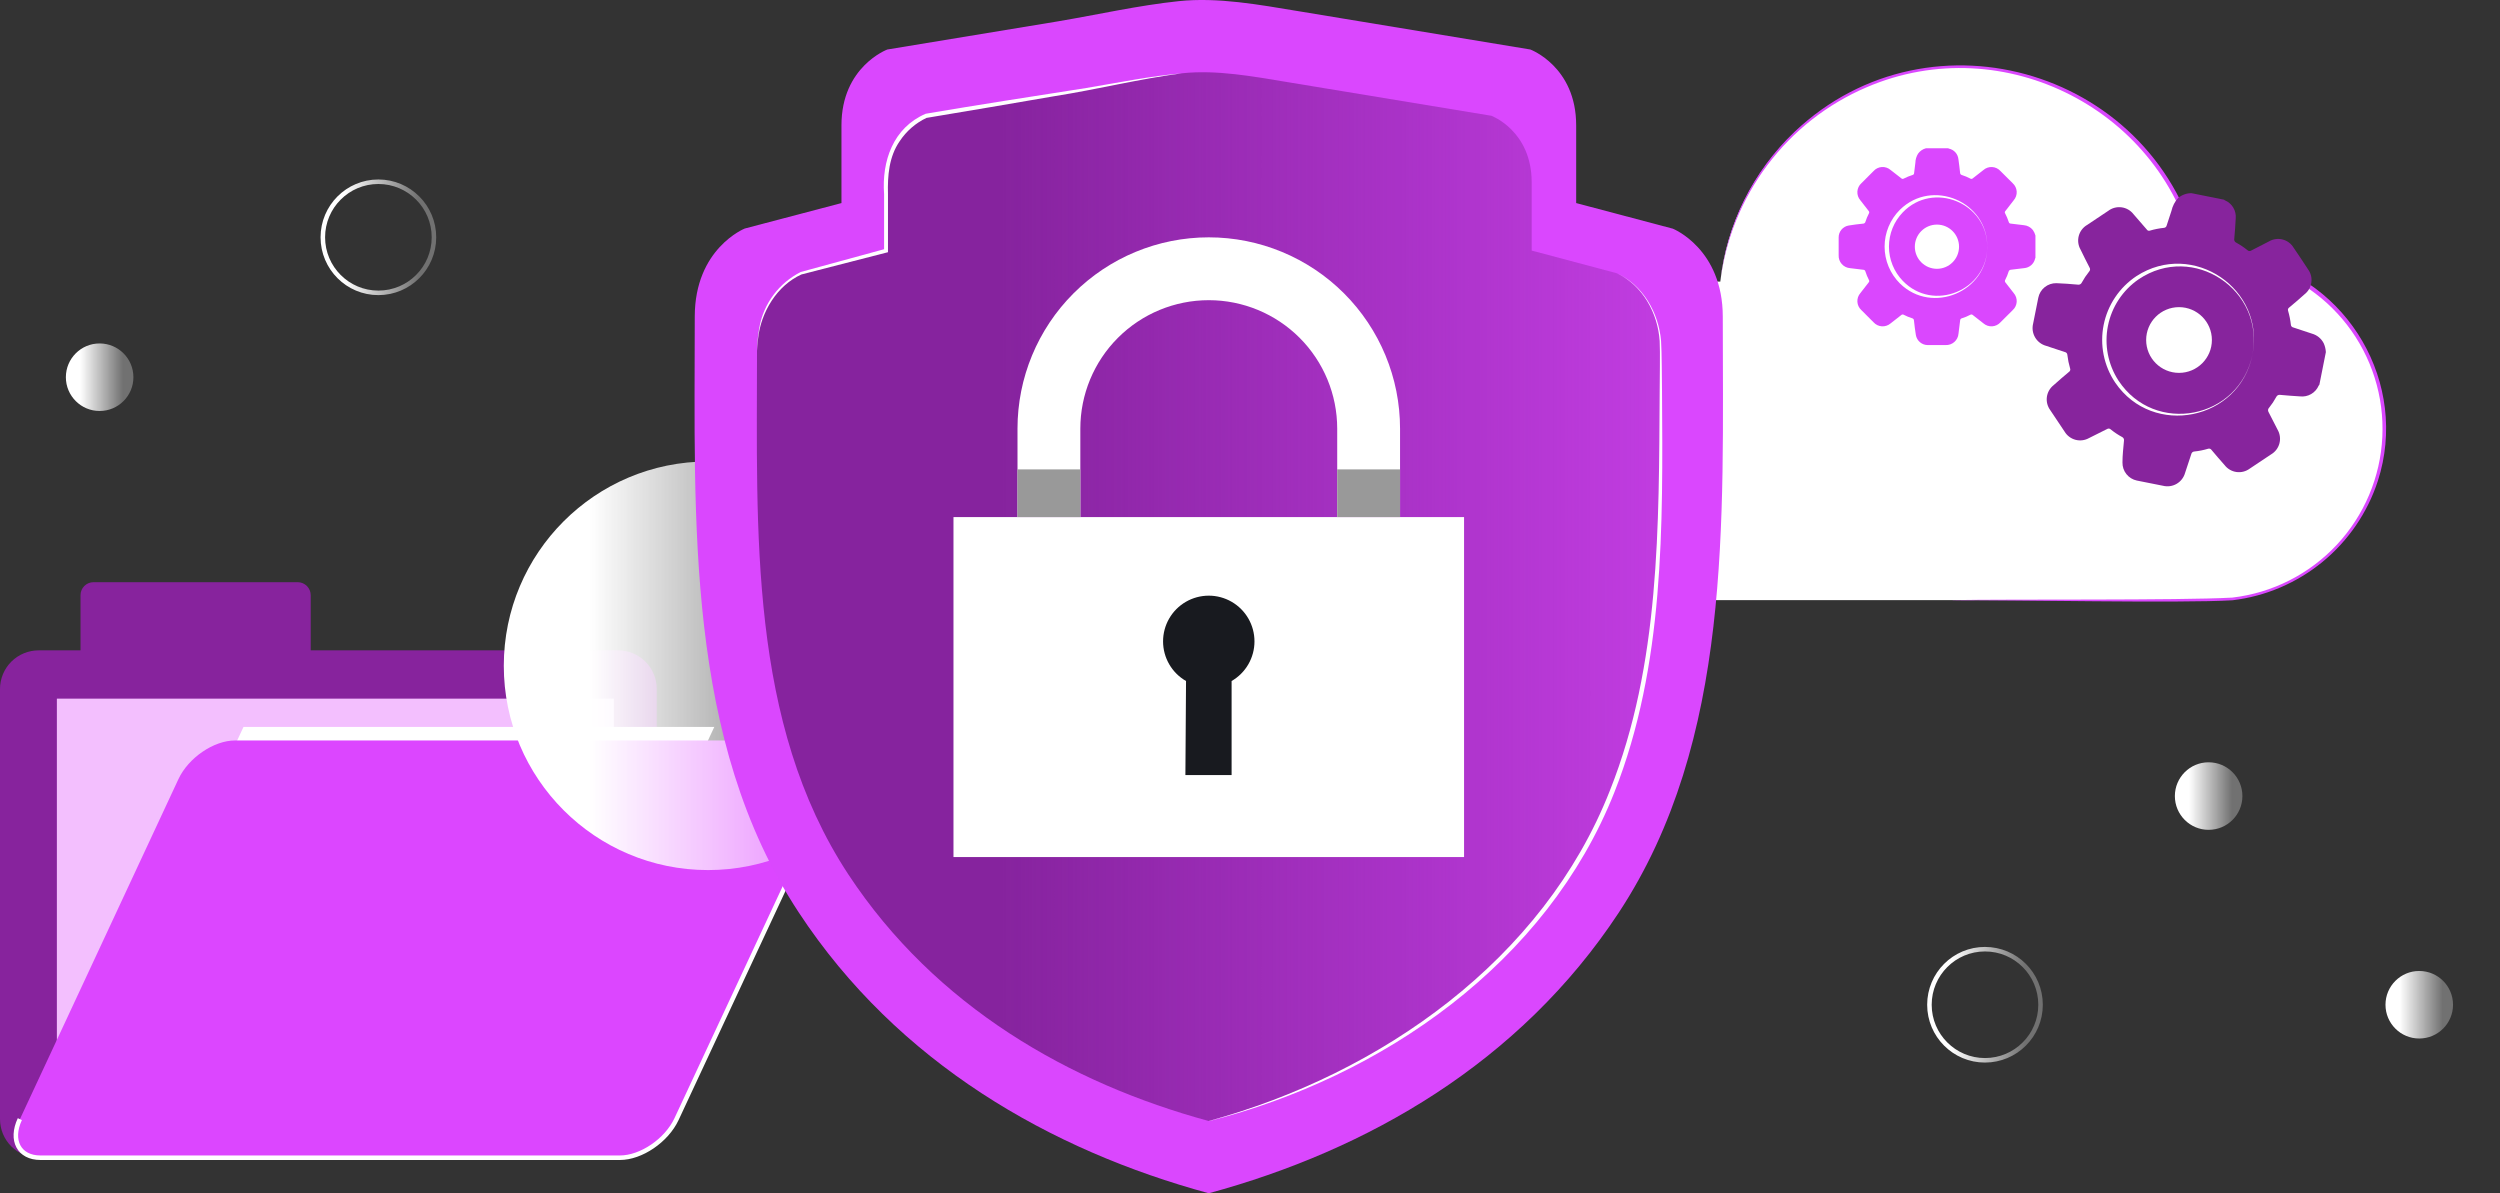<svg width="553" height="264" viewBox="0 0 553 264" fill="none" xmlns="http://www.w3.org/2000/svg">
<rect x="0" y="0" width="553" height="264" fill="#333333" stroke="none"/>
<g clip-path="url(#clip0_48_6830)">
<path d="M136.73 143.86H68.73V131.66C68.73 130.896 68.427 130.164 67.886 129.624C67.346 129.083 66.614 128.78 65.85 128.78H20.68C20.302 128.78 19.928 128.855 19.579 128.999C19.23 129.144 18.914 129.357 18.647 129.624C18.381 129.892 18.169 130.209 18.026 130.559C17.882 130.908 17.809 131.282 17.81 131.66V143.86H8.55C7.428 143.859 6.316 144.079 5.279 144.507C4.242 144.936 3.299 145.565 2.505 146.358C1.711 147.151 1.081 148.093 0.651 149.13C0.221 150.166 -7.69439e-07 151.278 0 152.4V247.55C0.003 249.816 0.905 251.988 2.508 253.589C4.111 255.191 6.284 256.09 8.55 256.09H136.73C138.994 256.087 141.165 255.187 142.766 253.586C144.367 251.985 145.267 249.814 145.27 247.55V152.4C145.27 150.135 144.37 147.963 142.769 146.361C141.167 144.76 138.995 143.86 136.73 143.86Z" fill="#87239D"/>
<path d="M135.77 154.54H12.58V256.13H135.77V154.54Z" fill="#F3BFFE"/>
<path d="M113.55 256.13H9.41L53.86 160.8H158L113.55 256.13Z" fill="white"/>
<path d="M137.13 256.13H8.95C4.23 256.13 2.19 252.3 4.39 247.59L39.47 172.34C41.67 167.62 47.28 163.79 52 163.79H180.18C184.9 163.79 186.94 167.62 184.74 172.34L149.65 247.55C147.45 252.3 141.84 256.13 137.13 256.13Z" fill="#DC46FF"/>
<path d="M180.18 163.79C184.9 163.79 186.94 167.62 184.74 172.34L149.65 247.55C147.45 252.26 141.84 256.09 137.12 256.09H8.95C4.23 256.09 2.19 252.26 4.39 247.55" stroke="white" stroke-miterlimit="10"/>
<path d="M156.63 192.46C181.588 192.46 201.82 172.228 201.82 147.27C201.82 122.312 181.588 102.08 156.63 102.08C131.672 102.08 111.44 122.312 111.44 147.27C111.44 172.228 131.672 192.46 156.63 192.46Z" fill="url(#paint0_linear_48_6830)"/>
<path d="M83.7 64.78C90.488 64.78 95.99 59.278 95.99 52.49C95.99 45.702 90.488 40.2 83.7 40.2C76.913 40.2 71.41 45.702 71.41 52.49C71.41 59.278 76.913 64.78 83.7 64.78Z" stroke="url(#paint1_linear_48_6830)" stroke-miterlimit="10"/>
<path d="M439.08 234.54C445.868 234.54 451.37 229.038 451.37 222.25C451.37 215.462 445.868 209.96 439.08 209.96C432.292 209.96 426.79 215.462 426.79 222.25C426.79 229.038 432.292 234.54 439.08 234.54Z" stroke="url(#paint2_linear_48_6830)" stroke-miterlimit="10"/>
<path d="M488.55 183.56C492.676 183.56 496.02 180.216 496.02 176.09C496.02 171.964 492.676 168.62 488.55 168.62C484.425 168.62 481.08 171.964 481.08 176.09C481.08 180.216 484.425 183.56 488.55 183.56Z" fill="url(#paint3_linear_48_6830)"/>
<path d="M22.04 90.91C26.165 90.91 29.51 87.566 29.51 83.44C29.51 79.314 26.165 75.97 22.04 75.97C17.914 75.97 14.57 79.314 14.57 83.44C14.57 87.566 17.914 90.91 22.04 90.91Z" fill="url(#paint4_linear_48_6830)"/>
<path d="M535.14 229.72C539.266 229.72 542.61 226.376 542.61 222.25C542.61 218.124 539.266 214.78 535.14 214.78C531.014 214.78 527.67 218.124 527.67 222.25C527.67 226.376 531.014 229.72 535.14 229.72Z" fill="url(#paint5_linear_48_6830)"/>
<path d="M489.42 56.75H486.19C483.453 44.351 476.405 33.325 466.301 25.635C456.198 17.945 443.693 14.09 431.013 14.755C418.333 15.419 406.3 20.562 397.056 29.266C387.812 37.971 381.956 49.673 380.53 62.29H361.23C351.886 62.29 342.926 66.002 336.319 72.609C329.712 79.215 326 88.176 326 97.52C326 106.863 329.712 115.824 336.319 122.431C342.926 129.038 351.886 132.75 361.23 132.75H489.42C499.489 132.721 509.138 128.708 516.258 121.588C523.378 114.468 527.391 104.819 527.42 94.75C527.391 84.681 523.378 75.032 516.258 67.912C509.138 60.792 499.489 56.779 489.42 56.75Z" fill="white"/>
<path d="M431.94 132.75C444.4 132.5 481.94 132.84 493.77 132.19C502.622 131.16 510.82 127.018 516.901 120.504C522.983 113.99 526.552 105.527 526.973 96.626C527.393 87.724 524.637 78.963 519.197 71.904C513.757 64.846 505.986 59.95 497.27 58.09C493.494 57.377 489.65 57.088 485.81 57.23L485.73 56.85C478.73 24.5 443.29 6.24 412.88 19.31C404.199 23.024 396.644 28.949 390.968 36.494C385.291 44.039 381.693 52.94 380.53 62.31C381.917 49.673 387.73 37.933 396.94 29.17C427.26 0.46 477.51 16 486.65 56.67L486.19 56.3C489.973 56.166 493.759 56.448 497.48 57.14C519.48 61.89 532.89 84.92 525.99 106.36C523.707 113.371 519.468 119.582 513.772 124.263C508.076 128.944 501.16 131.899 493.84 132.78C482.17 133.49 444.18 132.65 431.94 132.78V132.75Z" fill="#DA47FE"/>
<path d="M267.38 263.95C302.38 254.45 336.16 235.17 358.08 201.86C383.21 163.67 381.08 115.33 381.08 70.08C381.08 54.98 370.02 50.58 370.02 50.58L348.65 44.92V27.72C348.65 14.72 338.51 10.95 338.51 10.95L287.13 2.46C278.59 1.05 269.43 -0.65 260.79 0.25C251.79 1.19 242.79 3.25 233.92 4.74L196.28 10.95C196.28 10.95 186.13 14.72 186.13 27.72V44.92L164.74 50.55C164.74 50.55 153.68 54.95 153.68 70.05C153.68 115.3 151.55 163.64 176.68 201.83C198.6 235.17 232.43 254.45 267.38 263.95Z" fill="#DA47FE"/>
<path d="M267.38 247.97C298.1 239.62 327.83 222.67 347.1 193.4C369.19 159.83 367.31 117.34 367.31 77.57C367.31 64.3 357.59 60.43 357.59 60.43L338.81 55.43V40.35C338.81 28.92 329.9 25.61 329.9 25.61L284.71 18.15C277.21 16.91 269.16 15.41 261.56 16.2C253.69 17.03 245.78 18.85 237.94 20.14L204.86 25.61C204.86 25.61 195.95 28.92 195.95 40.35V55.46L177.17 60.46C177.17 60.46 167.45 64.33 167.45 77.6C167.45 117.37 165.57 159.86 187.66 193.43C206.93 222.67 236.66 239.62 267.38 247.97Z" fill="url(#paint6_linear_48_6830)"/>
<path d="M267.38 247.97C305.38 237.55 341.38 212.37 356.12 174.84C367.23 146.91 366.93 116.24 367.12 86.63C367.12 84.27 367.25 77.78 367.12 75.44C366.72 69.29 363.37 63.13 357.65 60.44C363.45 63.07 366.92 69.23 367.43 75.44C367.6 77.81 367.6 84.15 367.64 86.65C367.83 116.37 368.21 147.14 357.11 175.23C342.18 212.96 305.86 238.23 267.44 247.99L267.38 247.97Z" fill="white"/>
<path d="M261.56 16.2C252.05 17.43 242.74 19.78 233.27 21.27C223.84 22.93 214.39 24.48 204.94 26.08C202.536 27.223 200.489 29 199.02 31.22C196.64 34.65 196.31 38.87 196.42 42.95C196.42 45.59 196.42 52.72 196.42 55.46V55.79L196.1 55.87L177.28 60.71C171.9 63.13 168.28 69.06 167.68 74.98C167.58 75.84 167.55 76.71 167.49 77.57C167.469 75.831 167.63 74.095 167.97 72.39C168.451 69.783 169.527 67.323 171.116 65.201C172.706 63.08 174.764 61.354 177.13 60.16L195.88 55.04L195.56 55.46C195.56 52.69 195.56 45.62 195.56 42.94C195.03 35.63 197.56 28.25 204.77 25.16C216.52 23.16 228.53 21.31 240.32 19.46C247.15 18.32 254.75 16.78 261.63 16.2H261.56Z" fill="white"/>
<path d="M323.85 114.38H210.91V189.58H323.85V114.38Z" fill="white"/>
<path d="M277.49 141.88C277.492 140.104 277.025 138.358 276.138 136.819C275.251 135.281 273.974 134.003 272.435 133.115C270.897 132.227 269.152 131.759 267.375 131.76C265.599 131.761 263.854 132.23 262.317 133.119C260.779 134.009 259.503 135.288 258.617 136.828C257.731 138.367 257.267 140.113 257.27 141.889C257.273 143.666 257.745 145.41 258.636 146.946C259.528 148.482 260.809 149.756 262.35 150.64L262.21 171.45H272.43V150.64C273.969 149.753 275.246 148.476 276.135 146.938C277.023 145.401 277.49 143.656 277.49 141.88Z" fill="#181A1F"/>
<path d="M238.97 94.81C238.97 87.275 241.963 80.049 247.291 74.721C252.619 69.393 259.845 66.4 267.38 66.4C274.915 66.4 282.141 69.393 287.469 74.721C292.797 80.049 295.79 87.275 295.79 94.81V114.39H309.69V94.81C309.69 83.589 305.232 72.827 297.298 64.892C289.363 56.958 278.601 52.5 267.38 52.5C256.159 52.5 245.397 56.958 237.462 64.892C229.527 72.827 225.07 83.589 225.07 94.81V114.39H238.97V94.81Z" fill="white"/>
<path d="M238.96 103.83H225.06V114.38H238.96V103.83Z" fill="#999999"/>
<path d="M309.69 103.83H295.79V114.38H309.69V103.83Z" fill="#999999"/>
<path d="M426.01 32.8H430.94C430.986 32.831 431.036 32.855 431.09 32.87C431.644 32.984 432.147 33.271 432.526 33.69C432.905 34.109 433.141 34.638 433.2 35.2C433.35 36.2 433.46 37.2 433.57 38.2C433.568 38.325 433.61 38.447 433.688 38.544C433.767 38.64 433.877 38.706 434 38.73C434.632 38.931 435.245 39.188 435.83 39.5C435.918 39.557 436.024 39.581 436.128 39.568C436.232 39.555 436.328 39.506 436.4 39.43C437.16 38.82 437.94 38.22 438.71 37.63C439.24 37.156 439.936 36.91 440.646 36.948C441.356 36.985 442.023 37.302 442.5 37.83C443.41 38.72 444.32 39.63 445.21 40.53C445.733 41.002 446.05 41.66 446.093 42.363C446.136 43.066 445.902 43.758 445.44 44.29C444.83 45.09 444.21 45.89 443.59 46.68C443.523 46.741 443.48 46.823 443.467 46.913C443.455 47.002 443.473 47.093 443.52 47.17C443.849 47.795 444.123 48.448 444.34 49.12C444.362 49.215 444.416 49.3 444.492 49.362C444.568 49.424 444.662 49.458 444.76 49.46L447.67 49.81C448.059 49.842 448.437 49.953 448.781 50.138C449.125 50.322 449.428 50.574 449.67 50.88C449.93 51.251 450.122 51.663 450.24 52.1V57.03C450.209 57.076 450.185 57.127 450.17 57.18C450.049 57.748 449.749 58.262 449.313 58.646C448.877 59.03 448.329 59.263 447.75 59.31C446.75 59.44 445.81 59.56 444.84 59.66C444.715 59.661 444.594 59.704 444.496 59.782C444.398 59.86 444.329 59.968 444.3 60.09C444.117 60.698 443.875 61.288 443.58 61.85C443.508 61.952 443.475 62.077 443.486 62.201C443.497 62.325 443.552 62.442 443.64 62.53C444.253 63.29 444.853 64.06 445.44 64.84C445.902 65.372 446.136 66.064 446.093 66.767C446.05 67.47 445.733 68.128 445.21 68.6C444.31 69.51 443.41 70.41 442.5 71.3C442.028 71.823 441.37 72.14 440.667 72.183C439.964 72.226 439.272 71.992 438.74 71.53C437.96 70.93 437.17 70.32 436.4 69.7C436.328 69.624 436.232 69.575 436.128 69.562C436.024 69.549 435.918 69.573 435.83 69.63C435.23 69.95 434.6 70.211 433.95 70.41C433.842 70.437 433.746 70.501 433.679 70.59C433.611 70.679 433.577 70.788 433.58 70.9C433.47 71.9 433.34 72.84 433.22 73.8C433.166 74.509 432.839 75.169 432.307 75.642C431.775 76.114 431.08 76.361 430.37 76.33C429.05 76.33 427.74 76.33 426.42 76.33C425.79 76.33 425.181 76.107 424.7 75.7C424.218 75.294 423.896 74.731 423.79 74.11C423.61 73.05 423.49 71.98 423.37 70.91C423.373 70.792 423.334 70.676 423.261 70.583C423.189 70.49 423.085 70.425 422.97 70.4C422.335 70.203 421.719 69.948 421.13 69.64C421.044 69.581 420.94 69.554 420.836 69.563C420.732 69.572 420.635 69.617 420.56 69.69C419.78 70.32 418.98 70.94 418.18 71.55C417.648 72.001 416.962 72.228 416.266 72.184C415.571 72.139 414.919 71.826 414.45 71.31C413.54 70.41 412.62 69.5 411.72 68.58C411.205 68.109 410.894 67.456 410.853 66.76C410.812 66.063 411.044 65.378 411.5 64.85C412.11 64.05 412.72 63.26 413.35 62.47C413.42 62.402 413.464 62.312 413.475 62.216C413.486 62.119 413.463 62.022 413.41 61.94C413.091 61.328 412.827 60.689 412.62 60.03C412.595 59.927 412.536 59.835 412.453 59.77C412.369 59.705 412.266 59.669 412.16 59.67L409.26 59.32C408.542 59.271 407.872 58.942 407.395 58.403C406.918 57.864 406.672 57.159 406.71 56.44C406.71 55.14 406.71 53.84 406.71 52.53C406.702 51.893 406.925 51.274 407.336 50.787C407.747 50.301 408.32 49.979 408.95 49.88C409.95 49.7 411.05 49.59 412.11 49.47C412.234 49.47 412.355 49.428 412.452 49.349C412.548 49.271 412.615 49.162 412.64 49.04C412.836 48.419 413.087 47.816 413.39 47.24C413.452 47.149 413.48 47.039 413.469 46.929C413.458 46.819 413.409 46.717 413.33 46.64C412.71 45.86 412.11 45.08 411.5 44.29C411.04 43.757 410.807 43.064 410.852 42.361C410.897 41.658 411.216 41.001 411.74 40.53L414.41 37.86C414.879 37.324 415.541 36.995 416.251 36.947C416.962 36.898 417.662 37.133 418.2 37.6C419 38.21 419.79 38.83 420.58 39.45C420.642 39.515 420.724 39.557 420.813 39.57C420.902 39.583 420.992 39.565 421.07 39.52C421.713 39.191 422.382 38.917 423.07 38.7C423.165 38.679 423.25 38.626 423.31 38.549C423.371 38.473 423.402 38.377 423.4 38.28C423.49 37.52 423.58 36.76 423.68 36C423.696 35.293 423.9 34.603 424.27 34C424.691 33.408 425.307 32.983 426.01 32.8Z" fill="#DA47FE"/>
<path d="M428.45 59.46C431.151 59.46 433.34 57.271 433.34 54.57C433.34 51.869 431.151 49.68 428.45 49.68C425.749 49.68 423.56 51.869 423.56 54.57C423.56 57.271 425.749 59.46 428.45 59.46Z" fill="white"/>
<path d="M439.58 54.55C439.67 64.49 427.41 69.69 420.28 62.72C419.2 61.651 418.344 60.378 417.759 58.976C417.174 57.574 416.873 56.069 416.873 54.55C416.873 53.031 417.174 51.526 417.759 50.124C418.344 48.722 419.2 47.449 420.28 46.38C427.41 39.38 439.68 44.61 439.58 54.55ZM439.58 54.55C439.58 44.82 427.58 40 420.89 46.98C418.931 49.013 417.836 51.727 417.836 54.55C417.836 57.373 418.931 60.087 420.89 62.12C427.61 69.12 439.57 64.28 439.59 54.55H439.58Z" fill="white"/>
<path d="M484.75 42.73L491.95 44.17C492.01 44.225 492.077 44.273 492.15 44.31C492.922 44.636 493.57 45.2 494 45.919C494.429 46.638 494.619 47.476 494.54 48.31C494.48 49.8 494.35 51.31 494.22 52.78C494.177 52.962 494.199 53.153 494.283 53.319C494.368 53.486 494.508 53.617 494.68 53.69C495.548 54.164 496.372 54.716 497.14 55.34C497.251 55.449 497.397 55.515 497.552 55.528C497.707 55.541 497.862 55.499 497.99 55.41C499.28 54.74 500.58 54.1 501.88 53.41C502.792 52.869 503.882 52.713 504.91 52.975C505.937 53.238 506.819 53.898 507.36 54.81C508.433 56.377 509.487 57.957 510.52 59.55C511.145 60.39 511.416 61.443 511.274 62.48C511.131 63.518 510.588 64.459 509.76 65.1C508.64 66.1 507.5 67.1 506.36 68.03C506.247 68.103 506.163 68.212 506.119 68.339C506.076 68.466 506.076 68.603 506.12 68.73C506.416 69.74 506.623 70.774 506.74 71.82C506.744 71.966 506.798 72.106 506.893 72.216C506.987 72.327 507.117 72.403 507.26 72.43L511.4 73.8C511.96 73.955 512.482 74.226 512.931 74.594C513.381 74.963 513.748 75.421 514.01 75.94C514.285 76.555 514.445 77.217 514.48 77.89L513.05 85.08C513.05 85.15 512.94 85.21 512.9 85.28C512.56 86.075 511.972 86.738 511.224 87.171C510.476 87.603 509.608 87.782 508.75 87.68C507.3 87.59 505.85 87.49 504.41 87.35C504.227 87.309 504.036 87.334 503.87 87.42C503.704 87.506 503.573 87.648 503.5 87.82C503.05 88.653 502.525 89.443 501.93 90.18C501.797 90.307 501.712 90.477 501.692 90.66C501.672 90.843 501.717 91.027 501.82 91.18C502.5 92.47 503.14 93.77 503.82 95.08C504.339 95.992 504.478 97.071 504.209 98.085C503.939 99.098 503.283 99.966 502.38 100.5C500.807 101.56 499.227 102.613 497.64 103.66C496.798 104.284 495.745 104.553 494.708 104.409C493.67 104.265 492.73 103.72 492.09 102.89C491.09 101.78 490.16 100.67 489.2 99.54C489.118 99.41 488.993 99.312 488.848 99.263C488.702 99.214 488.544 99.216 488.4 99.27C487.421 99.565 486.417 99.766 485.4 99.87C485.235 99.874 485.076 99.935 484.95 100.043C484.825 100.15 484.74 100.297 484.71 100.46C484.27 101.84 483.81 103.22 483.34 104.6C483.058 105.619 482.389 106.488 481.475 107.021C480.562 107.554 479.476 107.708 478.45 107.45C476.53 107.07 474.6 106.7 472.68 106.3C471.765 106.111 470.944 105.607 470.362 104.877C469.779 104.146 469.471 103.234 469.49 102.3C469.49 100.7 469.68 99.1 469.82 97.51C469.858 97.338 469.834 97.158 469.754 97.001C469.674 96.844 469.542 96.72 469.38 96.65C468.507 96.178 467.68 95.626 466.91 95C466.804 94.887 466.66 94.816 466.506 94.8C466.352 94.783 466.198 94.822 466.07 94.91C464.737 95.577 463.403 96.243 462.07 96.91C461.165 97.415 460.1 97.549 459.098 97.284C458.097 97.019 457.237 96.376 456.7 95.49C455.62 93.9 454.56 92.3 453.5 90.7C452.89 89.863 452.629 88.822 452.77 87.797C452.912 86.771 453.446 85.84 454.26 85.2C455.38 84.2 456.52 83.2 457.66 82.26C457.782 82.184 457.874 82.067 457.92 81.93C457.966 81.793 457.962 81.645 457.91 81.51C457.623 80.529 457.419 79.525 457.3 78.51C457.297 78.354 457.239 78.205 457.137 78.088C457.034 77.971 456.894 77.894 456.74 77.87L452.6 76.5C451.571 76.218 450.693 75.544 450.157 74.622C449.62 73.7 449.467 72.604 449.73 71.57C450.1 69.66 450.47 67.76 450.87 65.86C451.053 64.939 451.554 64.112 452.285 63.523C453.016 62.935 453.931 62.622 454.87 62.64C456.44 62.69 458.02 62.82 459.59 62.96C459.773 63.001 459.964 62.976 460.13 62.89C460.296 62.804 460.427 62.662 460.5 62.49C460.964 61.641 461.503 60.834 462.11 60.08C462.228 59.967 462.303 59.816 462.321 59.653C462.339 59.49 462.3 59.327 462.21 59.19C461.53 57.88 460.87 56.55 460.21 55.19C459.691 54.278 459.552 53.199 459.821 52.185C460.09 51.172 460.747 50.304 461.65 49.77L466.33 46.65C467.17 46.006 468.231 45.721 469.281 45.858C470.33 45.995 471.283 46.542 471.93 47.38C472.917 48.5 473.897 49.63 474.87 50.77C474.939 50.887 475.047 50.975 475.176 51.019C475.304 51.063 475.444 51.06 475.57 51.01C476.579 50.712 477.613 50.508 478.66 50.4C478.806 50.392 478.945 50.335 479.056 50.239C479.166 50.143 479.241 50.014 479.27 49.87C479.61 48.79 479.97 47.71 480.33 46.63C480.566 45.577 481.069 44.603 481.79 43.8C482.62 43.106 483.668 42.727 484.75 42.73Z" fill="#87249D"/>
<path d="M482 82.48C486.015 82.48 489.27 79.225 489.27 75.21C489.27 71.195 486.015 67.94 482 67.94C477.985 67.94 474.73 71.195 474.73 75.21C474.73 79.225 477.985 82.48 482 82.48Z" fill="white"/>
<path d="M498.24 78.45C495.37 92.97 476.24 96.88 467.88 84.63C466.634 82.778 465.768 80.697 465.329 78.508C464.891 76.32 464.891 74.066 465.328 71.877C465.765 69.688 466.63 67.607 467.875 65.754C469.12 63.901 470.719 62.312 472.58 61.08C485.03 52.99 501.17 63.93 498.24 78.45ZM498.24 78.45C501 64.11 485.11 53.62 473.05 61.79C469.541 64.204 467.111 67.892 466.278 72.07C465.446 76.247 466.275 80.585 468.59 84.16C476.59 96.34 495.29 92.75 498.24 78.45Z" fill="white"/>
</g>
<defs>
<linearGradient id="paint0_linear_48_6830" x1="111.45" y1="147.27" x2="201.82" y2="147.27" gradientUnits="userSpaceOnUse">
<stop offset="0.21" stop-color="white"/>
<stop offset="0.85" stop-color="white" stop-opacity="0.3"/>
</linearGradient>
<linearGradient id="paint1_linear_48_6830" x1="70.91" y1="52.49" x2="96.5" y2="52.49" gradientUnits="userSpaceOnUse">
<stop offset="0.21" stop-color="white"/>
<stop offset="0.85" stop-color="white" stop-opacity="0.3"/>
</linearGradient>
<linearGradient id="paint2_linear_48_6830" x1="426.29" y1="222.25" x2="451.87" y2="222.25" gradientUnits="userSpaceOnUse">
<stop offset="0.21" stop-color="white"/>
<stop offset="0.85" stop-color="white" stop-opacity="0.3"/>
</linearGradient>
<linearGradient id="paint3_linear_48_6830" x1="481.08" y1="176.09" x2="496.02" y2="176.09" gradientUnits="userSpaceOnUse">
<stop offset="0.21" stop-color="white"/>
<stop offset="0.85" stop-color="white" stop-opacity="0.3"/>
</linearGradient>
<linearGradient id="paint4_linear_48_6830" x1="14.57" y1="83.44" x2="29.51" y2="83.44" gradientUnits="userSpaceOnUse">
<stop offset="0.21" stop-color="white"/>
<stop offset="0.85" stop-color="white" stop-opacity="0.3"/>
</linearGradient>
<linearGradient id="paint5_linear_48_6830" x1="527.67" y1="222.25" x2="542.61" y2="222.25" gradientUnits="userSpaceOnUse">
<stop offset="0.21" stop-color="white"/>
<stop offset="0.85" stop-color="white" stop-opacity="0.3"/>
</linearGradient>
<linearGradient id="paint6_linear_48_6830" x1="167.41" y1="131.97" x2="367.35" y2="131.97" gradientUnits="userSpaceOnUse">
<stop offset="0.27" stop-color="#86239E"/>
<stop offset="1" stop-color="#86239E" stop-opacity="0.3"/>
</linearGradient>
<clipPath id="clip0_48_6830">
<rect width="552.92" height="263.95" fill="white"/>
</clipPath>
</defs>
</svg>
